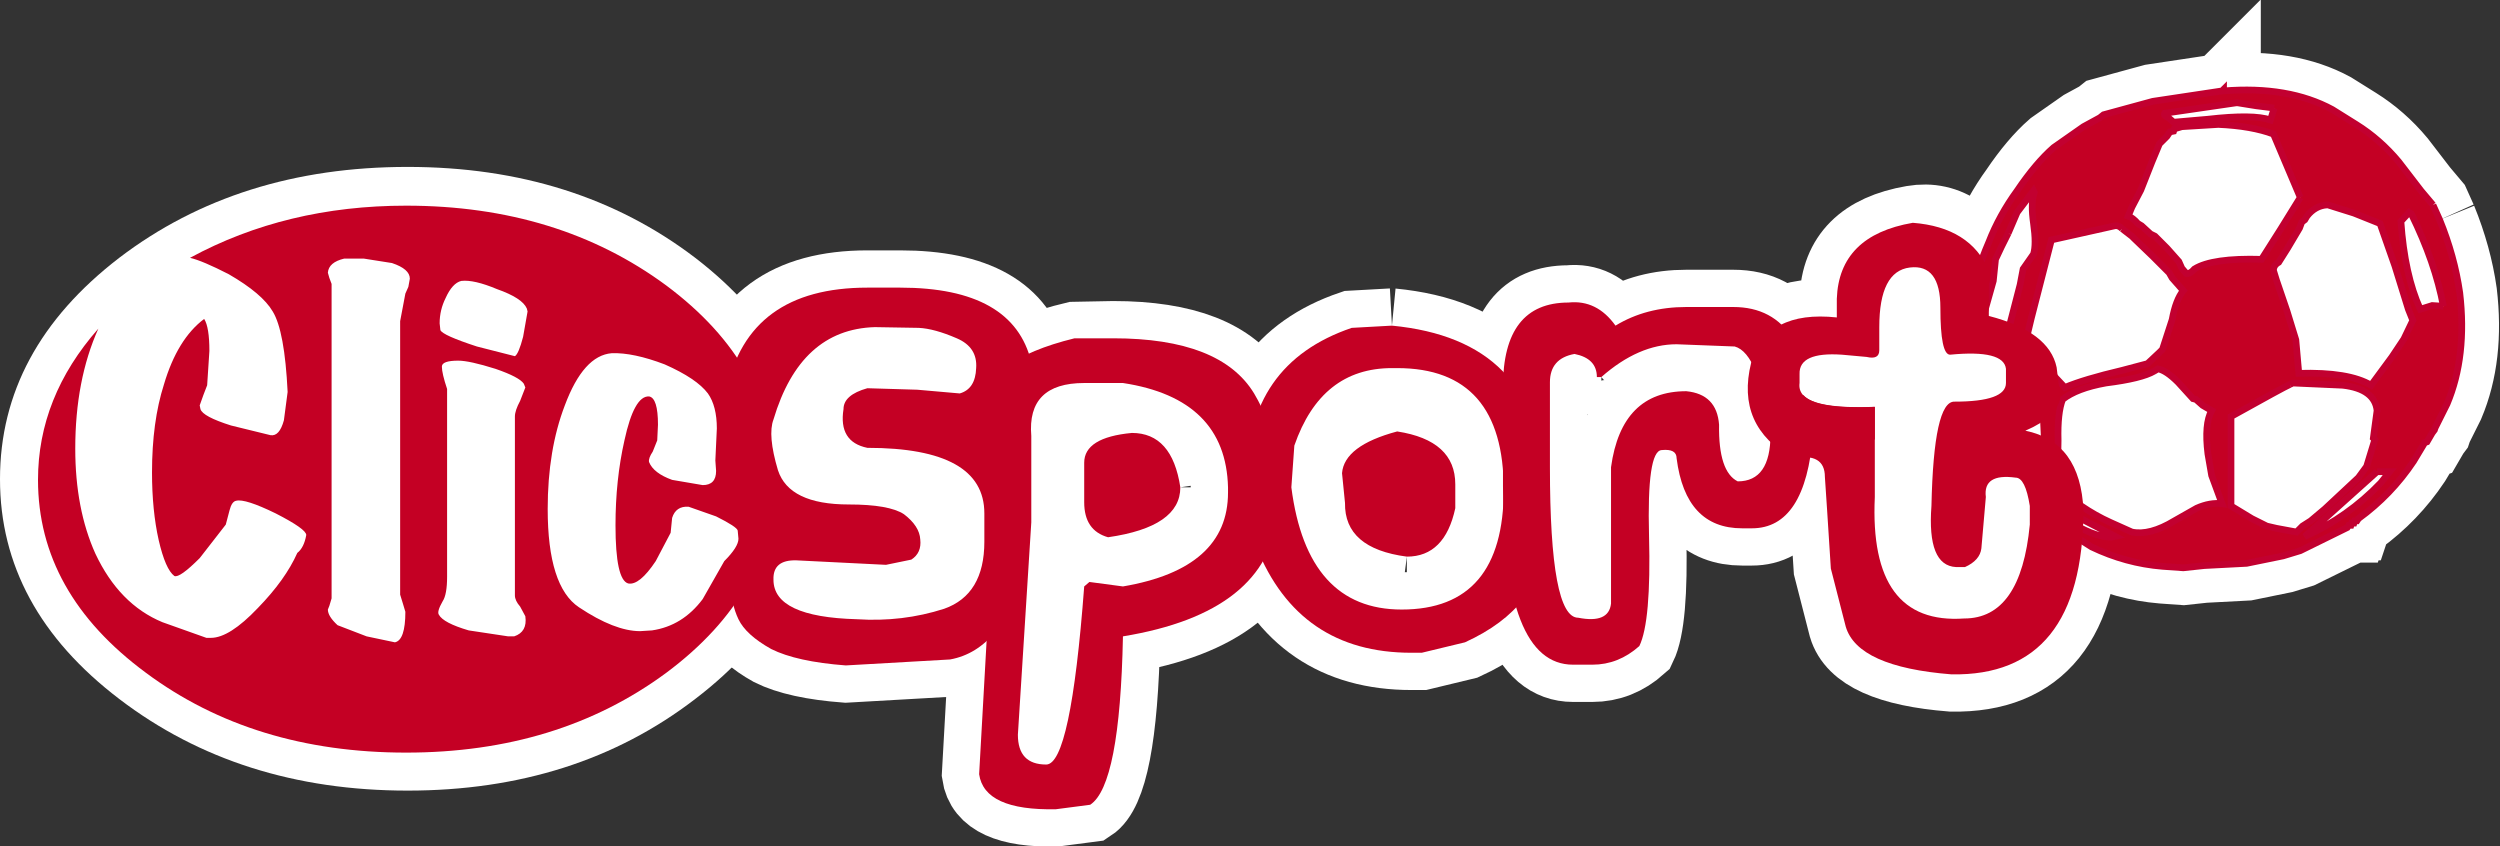 <?xml version="1.0" encoding="UTF-8" standalone="no"?>
<svg xmlns:xlink="http://www.w3.org/1999/xlink" height="56.8px" width="167.75px" xmlns="http://www.w3.org/2000/svg">
  <rect width="100%" height="100%" fill="#333333" stroke="none"/>
  <g transform="matrix(1.0, 0.0, 0.0, 1.0, 0.0, 6.0)">
    <path d="M61.65 16.0 L58.7 15.95 Q53.7 16.1 51.9 22.15 51.5 23.2 52.2 25.55 52.95 27.85 56.95 27.85 59.65 27.85 60.65 28.5 61.7 29.3 61.75 30.2 61.85 31.1 61.15 31.55 L59.45 31.9 53.45 31.6 Q51.85 31.55 51.9 32.9 51.9 35.4 57.5 35.55 60.55 35.75 63.35 34.85 66.05 33.9 66.05 30.35 L66.05 28.45 Q66.05 24.05 58.2 24.05 56.25 23.65 56.6 21.45 56.6 20.5 58.2 20.05 L61.55 20.15 64.4 20.4 Q65.45 20.1 65.5 18.7 65.6 17.3 64.2 16.7 62.7 16.05 61.65 16.0 M58.2 13.3 L60.4 13.3 Q68.0 13.3 69.2 18.3 69.5 22.05 67.0 23.75 68.9 26.1 68.9 30.35 L68.9 31.9 Q67.35 37.6 63.75 38.25 L56.75 38.65 Q53.45 38.4 51.75 37.55 50.05 36.6 49.55 35.55 49.05 34.5 49.05 33.2 49.05 30.75 50.95 28.75 47.25 25.65 48.75 20.2 50.2 13.3 58.2 13.3" fill="#ffffff" fill-rule="evenodd" stroke="none"/>
    <path d="M61.65 16.0 L58.7 15.95 Q53.7 16.1 51.9 22.15 51.5 23.2 52.2 25.55 52.95 27.85 56.95 27.85 59.65 27.85 60.65 28.5 61.7 29.3 61.75 30.2 61.85 31.1 61.15 31.55 L59.45 31.9 53.45 31.6 Q51.85 31.55 51.9 32.9 51.9 35.4 57.5 35.55 60.55 35.75 63.35 34.85 66.05 33.9 66.05 30.35 L66.05 28.45 Q66.05 24.05 58.2 24.05 56.25 23.65 56.6 21.45 56.6 20.5 58.2 20.05 L61.55 20.15 64.4 20.4 Q65.45 20.1 65.5 18.7 65.6 17.3 64.2 16.7 62.7 16.05 61.65 16.0 M58.2 13.3 L60.4 13.3 Q68.0 13.3 69.2 18.3 69.5 22.05 67.0 23.75 68.9 26.1 68.9 30.35 L68.9 31.9 Q67.35 37.6 63.75 38.25 L56.75 38.65 Q53.45 38.4 51.75 37.55 50.05 36.6 49.55 35.55 49.05 34.5 49.05 33.2 49.05 30.75 50.95 28.75 47.25 25.65 48.75 20.2 50.2 13.3 58.2 13.3" fill="none" stroke="#ffffff" stroke-linecap="butt" stroke-linejoin="miter-clip" stroke-miterlimit="4.0" stroke-width="5.0"/>
    <path d="M82.4 26.7 Q82.25 20.75 75.35 19.7 L72.75 19.7 Q68.9 19.7 69.2 23.25 L69.2 29.05 68.3 43.3 Q68.3 45.3 70.2 45.3 71.85 45.3 72.75 33.35 L73.1 33.05 75.35 33.35 Q82.4 32.15 82.4 27.05 L82.4 26.7 M85.75 28.45 Q85.1 35.1 75.35 36.7 75.15 46.7 73.15 48.0 L70.85 48.3 Q66.05 48.4 65.7 45.95 L66.35 34.35 66.0 21.35 Q66.0 18.2 72.1 16.75 L74.7 16.7 Q81.9 16.7 84.15 20.4 86.35 24.15 85.75 28.45 M79.2 26.7 Q79.2 29.35 74.35 30.05 72.75 29.6 72.75 27.7 L72.75 25.05 Q72.75 23.35 75.95 23.05 78.65 23.05 79.2 26.7" fill="#ffffff" fill-rule="evenodd" stroke="none"/>
    <path d="M82.4 26.7 Q82.25 20.75 75.35 19.7 L72.75 19.7 Q68.9 19.7 69.2 23.25 L69.2 29.05 68.3 43.3 Q68.3 45.3 70.2 45.3 71.85 45.3 72.75 33.35 L73.1 33.05 75.35 33.35 Q82.4 32.15 82.4 27.05 L82.4 26.7 M85.75 28.45 Q85.1 35.1 75.35 36.7 75.15 46.7 73.15 48.0 L70.85 48.3 Q66.05 48.4 65.7 45.95 L66.35 34.35 66.0 21.35 Q66.0 18.2 72.1 16.75 L74.7 16.7 Q81.9 16.7 84.15 20.4 86.35 24.15 85.75 28.45 M79.2 26.7 Q79.2 29.35 74.35 30.05 72.75 29.6 72.75 27.7 L72.75 25.05 Q72.75 23.35 75.95 23.05 78.65 23.05 79.2 26.7" fill="none" stroke="#ffffff" stroke-linecap="butt" stroke-linejoin="miter-clip" stroke-miterlimit="4.0" stroke-width="5.0"/>
    <path d="M93.4 18.7 Q88.65 18.7 86.85 23.9 L86.65 26.7 Q87.7 34.9 94.05 34.9 100.9 34.9 100.9 26.85 100.9 18.7 93.75 18.7 L93.4 18.7 M93.4 15.85 Q103.2 16.8 103.5 26.15 L103.6 30.1 Q103.55 34.7 98.3 37.1 L95.4 37.8 94.7 37.8 Q87.15 37.8 84.3 30.7 83.65 29.3 83.65 27.15 L83.65 26.15 Q83.65 18.4 90.7 16.0 L93.4 15.85 M94.4 31.35 Q90.2 30.8 90.25 27.75 L90.05 25.75 Q90.2 23.9 93.75 22.95 97.65 23.55 97.65 26.5 L97.65 28.1 Q96.95 31.35 94.4 31.35" fill="#ffffff" fill-rule="evenodd" stroke="none"/>
    <path d="M93.4 18.7 Q88.65 18.7 86.85 23.9 L86.65 26.7 Q87.7 34.9 94.05 34.9 100.9 34.9 100.9 26.85 100.9 18.7 93.75 18.7 L93.4 18.7 M93.4 15.85 Q103.2 16.8 103.5 26.15 L103.6 30.1 Q103.55 34.7 98.3 37.1 L95.4 37.8 94.7 37.8 Q87.15 37.8 84.3 30.7 83.65 29.3 83.65 27.15 L83.65 26.15 Q83.65 18.4 90.7 16.0 L93.4 15.85 M94.4 31.35 Q90.2 30.8 90.25 27.75 L90.05 25.75 Q90.2 23.9 93.75 22.95 97.65 23.55 97.65 26.5 L97.65 28.1 Q96.95 31.35 94.4 31.35" fill="none" stroke="#ffffff" stroke-linecap="butt" stroke-linejoin="miter-clip" stroke-miterlimit="4.0" stroke-width="5.0"/>
    <path d="M107.45 19.3 L107.15 19.3 Q107.15 18.05 105.65 17.75 104.0 18.05 104.0 19.65 L104.0 25.35 Q104.0 35.45 105.9 35.45 107.95 35.85 108.1 34.5 L108.1 25.35 Q108.8 20.25 113.15 20.25 115.2 20.45 115.35 22.5 115.3 25.65 116.6 26.3 118.8 26.3 118.8 23.15 118.05 17.7 116.4 17.25 L112.5 17.1 Q109.95 17.1 107.45 19.3 M116.3 14.6 Q121.65 14.6 121.65 23.15 121.15 29.45 117.55 29.45 L116.9 29.45 Q113.1 29.45 112.5 24.75 112.5 24.1 111.5 24.2 110.5 24.25 110.65 29.95 110.8 35.7 110.0 37.35 108.6 38.6 106.85 38.6 L105.55 38.6 Q100.85 38.6 100.85 26.6 L100.85 19.95 Q100.85 14.3 105.25 14.3 107.15 14.1 108.4 15.85 110.45 14.6 113.15 14.6 L116.3 14.6" fill="#ffffff" fill-rule="evenodd" stroke="none"/>
    <path d="M107.45 19.3 L107.15 19.3 Q107.15 18.05 105.65 17.75 104.0 18.05 104.0 19.65 L104.0 25.35 Q104.0 35.45 105.9 35.45 107.95 35.85 108.1 34.5 L108.1 25.35 Q108.8 20.25 113.15 20.25 115.2 20.45 115.35 22.5 115.3 25.65 116.6 26.3 118.8 26.3 118.8 23.15 118.05 17.7 116.4 17.25 L112.5 17.1 Q109.95 17.1 107.45 19.3 M116.3 14.6 Q121.65 14.6 121.65 23.15 121.15 29.45 117.55 29.45 L116.9 29.45 Q113.1 29.45 112.5 24.75 112.5 24.1 111.5 24.2 110.5 24.25 110.65 29.95 110.8 35.7 110.0 37.35 108.6 38.6 106.85 38.6 L105.55 38.6 Q100.85 38.6 100.85 26.6 L100.85 19.95 Q100.85 14.3 105.25 14.3 107.15 14.1 108.4 15.85 110.45 14.6 113.15 14.6 L116.3 14.6" fill="none" stroke="#ffffff" stroke-linecap="butt" stroke-linejoin="miter-clip" stroke-miterlimit="4.0" stroke-width="5.0"/>
    <path d="M163.7 8.75 Q164.7 11.2 165.05 13.65 165.55 17.9 164.2 21.1 L163.4 22.7 163.35 22.85 163.2 23.05 162.85 23.65 162.7 23.7 161.95 24.95 Q160.45 27.2 158.25 28.8 L158.15 28.95 158.0 28.95 157.95 29.1 157.8 29.1 157.75 29.25 157.6 29.25 157.5 29.4 154.35 30.95 153.2 31.3 150.75 31.8 147.9 31.95 146.5 32.1 145.1 32.0 Q142.65 31.8 140.35 30.7 L139.4 30.1 138.9 29.9 137.15 28.65 136.85 28.35 136.7 28.35 136.5 28.0 136.2 27.7 134.95 26.05 134.8 25.9 133.35 23.0 132.65 20.75 Q131.8 17.45 132.2 14.4 132.5 12.45 133.45 10.25 134.15 8.45 135.35 6.8 136.6 4.95 137.8 3.9 L139.8 2.5 140.9 1.9 141.15 1.7 144.45 0.8 149.1 0.1 149.2 0.0 149.2 0.1 Q153.55 -0.25 156.5 1.35 L158.1 2.35 Q159.7 3.35 160.95 4.85 L162.45 6.8 163.25 7.75 163.7 8.75 M152.6 1.25 L151.4 1.1 150.15 0.9 150.05 0.9 145.25 1.6 Q145.15 1.75 145.5 1.9 L145.85 2.2 148.15 2.0 Q151.2 1.65 152.35 2.05 L152.6 1.25 M154.35 7.25 L152.55 3.0 Q151.1 2.45 148.85 2.35 L146.4 2.5 145.9 2.65 145.85 2.8 145.6 2.85 145.4 3.15 144.9 3.65 144.4 4.85 143.65 6.75 143.05 7.9 142.8 8.5 Q143.1 8.6 143.45 9.0 L143.7 9.15 144.3 9.7 144.6 9.85 145.4 10.65 146.2 11.55 146.4 12.0 146.7 12.35 Q146.95 12.4 147.25 12.05 148.45 11.3 151.75 11.4 L153.05 9.35 154.35 7.25 M156.15 7.75 Q155.35 7.8 154.8 8.5 L154.65 8.75 154.45 8.9 154.3 9.3 153.5 10.65 152.9 11.6 Q152.55 11.8 152.55 12.15 L152.75 12.8 153.45 14.85 154.05 16.8 154.25 19.05 Q157.6 18.95 159.1 19.85 L160.5 17.95 161.3 16.75 161.9 15.5 161.6 14.75 160.7 11.85 159.7 9.0 157.95 8.3 156.2 7.75 156.15 7.75 M142.4 9.35 Q142.15 9.1 141.9 9.15 L137.65 10.1 136.3 15.35 136.0 16.6 136.45 17.6 137.8 19.2 138.55 20.0 Q139.85 19.45 142.4 18.85 L144.1 18.4 144.9 17.65 145.1 17.45 145.75 15.45 Q146.0 14.1 146.5 13.5 L145.75 12.65 145.55 12.3 144.45 11.2 143.2 10.0 143.05 9.85 142.4 9.35 M144.55 18.9 Q143.7 19.4 141.3 19.7 139.35 20.05 138.4 20.8 138.05 21.7 138.1 23.55 L138.05 26.5 138.85 27.45 139.05 27.5 139.15 27.65 139.65 27.95 Q140.6 28.6 141.6 29.05 L143.05 29.7 Q144.25 29.95 145.9 28.95 L147.4 28.1 Q148.3 27.7 149.1 27.8 L148.4 25.9 148.15 24.45 Q147.9 22.45 148.4 21.55 L147.8 21.2 147.35 20.8 147.15 20.75 146.15 19.65 Q145.35 18.85 144.8 18.75 L144.55 18.9 M153.65 19.8 Q153.2 20.0 149.7 21.95 L149.7 27.95 151.1 28.8 152.1 29.3 152.75 29.45 154.1 29.7 154.5 29.3 155.05 28.95 156.0 28.15 158.25 26.05 158.8 25.3 159.35 23.5 159.25 23.4 159.5 21.55 Q159.35 20.1 157.2 19.85 L153.85 19.7 153.65 19.8 M134.75 9.65 L134.3 10.55 133.9 11.4 133.75 12.85 133.2 14.8 Q132.85 16.0 132.8 16.75 132.6 18.25 133.2 19.3 L134.15 17.8 134.8 16.0 135.55 13.1 135.75 12.05 136.45 11.05 Q136.65 10.4 136.45 9.0 136.25 7.65 136.5 6.9 L136.45 6.8 135.35 8.25 134.75 9.65 M137.9 28.0 Q137.3 27.15 136.8 27.05 L136.65 27.0 137.5 27.85 138.45 28.75 139.55 29.4 Q141.1 30.2 141.95 30.0 L139.05 28.5 138.05 28.1 137.9 28.0" fill="#ffffff" fill-rule="evenodd" stroke="none"/>
    <path d="M163.7 8.75 Q164.7 11.2 165.05 13.65 165.55 17.9 164.2 21.1 L163.4 22.7 163.35 22.85 163.2 23.05 162.85 23.65 162.7 23.7 161.95 24.95 Q160.45 27.2 158.25 28.8 L158.15 28.95 158.0 28.95 157.95 29.1 157.8 29.1 157.75 29.25 157.6 29.25 157.5 29.4 154.35 30.95 153.2 31.3 150.75 31.8 147.9 31.95 146.5 32.1 145.1 32.0 Q142.65 31.8 140.35 30.7 L139.4 30.1 138.9 29.9 137.15 28.65 136.85 28.35 136.7 28.35 136.5 28.0 136.2 27.7 134.95 26.05 134.8 25.9 133.35 23.0 132.65 20.75 Q131.8 17.45 132.2 14.4 132.5 12.45 133.45 10.25 134.15 8.45 135.35 6.8 136.6 4.95 137.8 3.9 L139.8 2.5 140.9 1.9 141.15 1.7 144.45 0.8 149.1 0.1 149.2 0.0 149.2 0.1 Q153.55 -0.25 156.5 1.35 L158.1 2.35 Q159.7 3.35 160.95 4.85 L162.45 6.8 163.25 7.75 163.7 8.75 M152.6 1.25 L151.4 1.1 150.15 0.9 150.05 0.9 145.25 1.6 Q145.15 1.75 145.5 1.9 L145.85 2.2 148.15 2.0 Q151.2 1.65 152.35 2.05 L152.6 1.25 M154.35 7.25 L152.55 3.0 Q151.1 2.45 148.85 2.35 L146.4 2.5 145.9 2.65 145.85 2.8 145.6 2.85 145.4 3.15 144.9 3.65 144.4 4.85 143.65 6.75 143.05 7.9 142.8 8.5 Q143.1 8.6 143.45 9.0 L143.7 9.15 144.3 9.7 144.6 9.85 145.4 10.65 146.2 11.55 146.4 12.0 146.7 12.35 Q146.95 12.4 147.25 12.05 148.45 11.3 151.75 11.4 L153.05 9.35 154.35 7.25 M156.15 7.75 Q155.35 7.8 154.8 8.5 L154.65 8.75 154.45 8.9 154.3 9.3 153.5 10.65 152.9 11.6 Q152.55 11.8 152.55 12.15 L152.75 12.8 153.45 14.85 154.05 16.8 154.25 19.05 Q157.6 18.95 159.1 19.85 L160.5 17.95 161.3 16.75 161.9 15.5 161.6 14.75 160.7 11.85 159.7 9.0 157.95 8.3 156.2 7.75 156.15 7.75 M142.4 9.35 Q142.15 9.1 141.9 9.15 L137.65 10.1 136.3 15.35 136.0 16.6 136.45 17.6 137.8 19.2 138.55 20.0 Q139.85 19.45 142.4 18.85 L144.1 18.4 144.9 17.65 145.1 17.45 145.75 15.45 Q146.0 14.1 146.5 13.5 L145.75 12.65 145.55 12.3 144.45 11.2 143.2 10.0 143.05 9.85 142.4 9.35 M144.55 18.9 Q143.7 19.4 141.3 19.7 139.35 20.05 138.4 20.8 138.05 21.7 138.1 23.55 L138.05 26.5 138.85 27.45 139.05 27.5 139.15 27.65 139.65 27.95 Q140.6 28.6 141.6 29.05 L143.05 29.7 Q144.25 29.95 145.9 28.95 L147.4 28.1 Q148.3 27.7 149.1 27.8 L148.4 25.9 148.15 24.45 Q147.9 22.45 148.4 21.55 L147.8 21.2 147.35 20.8 147.15 20.75 146.15 19.65 Q145.35 18.85 144.8 18.75 L144.55 18.9 M153.65 19.8 Q153.2 20.0 149.7 21.95 L149.7 27.95 151.1 28.8 152.1 29.3 152.75 29.45 154.1 29.7 154.5 29.3 155.05 28.95 156.0 28.15 158.25 26.05 158.8 25.3 159.35 23.5 159.25 23.4 159.5 21.55 Q159.35 20.1 157.2 19.85 L153.85 19.7 153.65 19.8 M134.75 9.65 L134.3 10.55 133.9 11.4 133.75 12.85 133.2 14.8 Q132.85 16.0 132.8 16.75 132.6 18.25 133.2 19.3 L134.15 17.8 134.8 16.0 135.55 13.1 135.75 12.05 136.45 11.05 Q136.65 10.4 136.45 9.0 136.25 7.65 136.5 6.9 L136.45 6.8 135.35 8.25 134.75 9.65 M137.9 28.0 Q137.3 27.15 136.8 27.05 L136.65 27.0 137.5 27.85 138.45 28.75 139.55 29.4 Q141.1 30.2 141.95 30.0 L139.05 28.5 138.05 28.1 137.9 28.0" fill="none" stroke="#ffffff" stroke-linecap="butt" stroke-linejoin="miter-clip" stroke-miterlimit="4.0" stroke-width="5.0"/>
    <path d="M125.7 11.9 L130.05 10.75 131.85 13.2 132.3 16.25 135.7 17.75 136.35 21.3 136.5 24.55 137.8 27.5 137.35 33.95 132.15 37.35 126.5 37.2 124.55 33.15 123.4 23.3 120.05 21.1 119.4 17.25 124.25 16.25 125.7 11.9" fill="#ffffff" fill-rule="evenodd" stroke="none"/>
    <path d="M125.7 11.9 L130.05 10.75 131.85 13.2 132.3 16.25 135.7 17.75 136.35 21.3 136.5 24.55 137.8 27.5 137.35 33.95 132.15 37.35 126.5 37.2 124.55 33.15 123.4 23.3 120.05 21.1 119.4 17.25 124.25 16.25 125.7 11.9 Z" fill="none" stroke="#ffffff" stroke-linecap="butt" stroke-linejoin="miter-clip" stroke-miterlimit="4.0" stroke-width="5.0"/>
    <path d="M131.5 9.65 Q132.75 10.55 133.45 12.15 L133.45 15.2 Q137.5 16.25 138.0 18.65 L138.25 20.7 Q138.0 22.0 135.9 22.9 139.6 23.65 139.8 28.25 139.75 39.4 130.95 39.25 124.65 38.75 123.85 36.05 L122.85 32.15 122.6 28.25 122.45 26.0 Q122.45 24.35 120.3 24.75 116.45 22.6 117.5 18.35 118.55 14.8 123.25 15.3 L123.25 14.05 Q123.4 9.8 128.35 8.95 130.1 8.65 131.5 9.65 M123.6 17.8 Q120.7 17.6 120.75 19.1 L120.75 19.7 Q120.5 21.55 125.8 21.3 L125.8 27.35 Q125.4 35.95 131.8 35.5 135.6 35.5 136.2 29.2 L136.2 27.95 Q135.9 26.05 135.25 26.05 133.05 25.75 133.25 27.35 L132.95 30.8 Q132.85 31.6 131.85 32.05 L131.25 32.05 Q129.3 31.95 129.6 27.95 129.75 20.9 131.15 20.95 134.6 20.95 134.6 19.7 L134.6 18.75 Q134.45 17.45 130.85 17.8 130.2 17.8 130.2 14.65 130.2 11.7 128.15 11.95 126.1 12.2 126.1 15.95 L126.1 17.5 Q126.1 18.15 125.25 17.95 L123.6 17.8" fill="#ffffff" fill-rule="evenodd" stroke="none"/>
    <path d="M131.5 9.65 Q132.75 10.55 133.45 12.15 L133.45 15.2 Q137.5 16.25 138.0 18.65 L138.25 20.7 Q138.0 22.0 135.9 22.9 139.6 23.65 139.8 28.25 139.75 39.4 130.95 39.25 124.65 38.75 123.85 36.05 L122.85 32.15 122.6 28.25 122.45 26.0 Q122.45 24.35 120.3 24.75 116.45 22.6 117.5 18.35 118.55 14.8 123.25 15.3 L123.25 14.05 Q123.4 9.8 128.35 8.95 130.1 8.65 131.5 9.65 M123.6 17.8 Q120.7 17.6 120.75 19.1 L120.75 19.7 Q120.5 21.55 125.8 21.3 L125.8 27.35 Q125.4 35.95 131.8 35.5 135.6 35.5 136.2 29.2 L136.2 27.95 Q135.9 26.05 135.25 26.05 133.05 25.75 133.25 27.35 L132.95 30.8 Q132.85 31.6 131.85 32.05 L131.25 32.05 Q129.3 31.95 129.6 27.95 129.75 20.9 131.15 20.95 134.6 20.95 134.6 19.7 L134.6 18.75 Q134.45 17.45 130.85 17.8 130.2 17.8 130.2 14.65 130.2 11.7 128.15 11.95 126.1 12.2 126.1 15.95 L126.1 17.5 Q126.1 18.15 125.25 17.95 L123.6 17.8" fill="none" stroke="#ffffff" stroke-linecap="butt" stroke-linejoin="miter-clip" stroke-miterlimit="4.0" stroke-width="5.0"/>
    <path d="M125.8 21.3 L125.8 23.5 122.2 22.65 Q121.45 22.45 121.1 21.8 120.8 21.15 121.0 20.5 121.8 21.45 125.8 21.3" fill="#ffffff" fill-rule="evenodd" stroke="none"/>
    <path d="M125.8 21.3 Q121.8 21.45 121.0 20.5 120.8 21.15 121.1 21.8 121.45 22.45 122.2 22.65 L125.8 23.5 125.8 21.3 Z" fill="none" stroke="#ffffff" stroke-linecap="butt" stroke-linejoin="miter-clip" stroke-miterlimit="4.0" stroke-width="5.0"/>
    <path d="M56.6 25.65 Q56.6 26.55 56.2 27.2 55.75 27.8 55.15 27.8 54.55 27.8 54.15 27.2 53.7 26.55 53.7 25.65 53.7 24.75 54.15 24.1 54.55 23.45 55.15 23.45 55.75 23.45 56.2 24.1 56.6 24.75 56.6 25.65" fill="#ffffff" fill-rule="evenodd" stroke="none"/>
    <path d="M56.6 25.65 Q56.6 26.55 56.2 27.2 55.75 27.8 55.15 27.8 54.55 27.8 54.15 27.2 53.7 26.55 53.7 25.65 53.7 24.75 54.15 24.1 54.55 23.45 55.15 23.45 55.75 23.45 56.2 24.1 56.6 24.75 56.6 25.65 Z" fill="none" stroke="#ffffff" stroke-linecap="butt" stroke-linejoin="miter-clip" stroke-miterlimit="4.0" stroke-width="5.0"/>
    <path d="M94.4 22.5 Q94.4 24.2 93.7 24.2 93.4 24.2 93.2 23.7 L92.95 22.5 93.2 21.3 Q93.4 20.8 93.7 20.8 L94.2 21.3 94.4 22.5" fill="#ffffff" fill-rule="evenodd" stroke="none"/>
    <path d="M94.4 22.5 Q94.4 24.2 93.7 24.2 93.4 24.2 93.2 23.7 L92.95 22.5 93.2 21.3 Q93.4 20.8 93.7 20.8 L94.2 21.3 94.4 22.5 Z" fill="none" stroke="#ffffff" stroke-linecap="butt" stroke-linejoin="miter-clip" stroke-miterlimit="4.0" stroke-width="5.0"/>
    <path d="M108.9 20.6 Q108.9 21.05 108.55 21.35 108.25 21.7 107.75 21.7 107.25 21.7 106.95 21.35 106.6 21.05 106.6 20.6 106.6 20.15 106.95 19.85 107.25 19.5 107.75 19.5 108.25 19.5 108.55 19.85 108.9 20.15 108.9 20.6" fill="#ffffff" fill-rule="evenodd" stroke="none"/>
    <path d="M160.8 16.0 Q160.8 21.9 157.4 26.05 154.0 30.15 149.2 30.15 144.4 30.15 141.0 26.05 137.6 21.9 137.6 16.0 137.6 10.2 141.0 6.05 144.4 1.95 149.2 1.95 154.0 1.95 157.4 6.05 160.8 10.2 160.8 16.0" fill="#ffffff" fill-rule="evenodd" stroke="none"/>
    <path d="M54.65 26.15 Q54.65 34.8 46.65 40.9 38.65 47.05 27.35 47.05 16.05 47.05 8.0 40.9 0.0 34.8 0.0 26.15 0.0 17.45 8.0 11.3 16.0 5.2 27.35 5.2 38.65 5.2 46.65 11.3 54.65 17.45 54.65 26.15" fill="#ffffff" fill-rule="evenodd" stroke="none"/>
    <path d="M61.65 16.0 L58.7 15.95 Q53.7 16.1 51.9 22.15 51.5 23.2 52.2 25.55 52.95 27.85 56.95 27.85 59.65 27.85 60.65 28.5 61.7 29.3 61.75 30.2 61.85 31.1 61.15 31.55 L59.45 31.9 53.45 31.6 Q51.85 31.55 51.9 32.9 51.9 35.4 57.5 35.55 60.55 35.75 63.35 34.85 66.05 33.9 66.05 30.35 L66.05 28.45 Q66.05 24.05 58.2 24.05 56.25 23.65 56.6 21.45 56.6 20.5 58.2 20.05 L61.55 20.15 64.4 20.4 Q65.45 20.1 65.5 18.7 65.6 17.3 64.2 16.7 62.7 16.05 61.65 16.0 M58.2 13.3 L60.4 13.3 Q68.0 13.3 69.2 18.3 69.5 22.05 67.0 23.75 68.9 26.1 68.9 30.35 L68.9 31.9 Q67.35 37.6 63.75 38.25 L56.75 38.65 Q53.45 38.4 51.75 37.55 50.05 36.6 49.55 35.55 49.05 34.5 49.05 33.2 49.05 30.75 50.95 28.75 47.25 25.65 48.75 20.2 50.2 13.3 58.2 13.3" fill="#c40024" fill-rule="evenodd" stroke="none"/>
    <path d="M82.4 26.7 Q82.25 20.75 75.35 19.7 L72.75 19.7 Q68.9 19.7 69.2 23.25 L69.2 29.05 68.3 43.3 Q68.3 45.3 70.2 45.3 71.85 45.3 72.75 33.35 L73.1 33.05 75.35 33.35 Q82.4 32.15 82.4 27.05 L82.4 26.7 M85.75 28.45 Q85.1 35.1 75.35 36.7 75.15 46.7 73.15 48.0 L70.85 48.3 Q66.05 48.4 65.7 45.95 L66.35 34.35 66.0 21.35 Q66.0 18.2 72.1 16.7 L74.7 16.7 Q81.9 16.7 84.15 20.4 86.35 24.15 85.75 28.45 M79.2 26.7 Q79.2 29.35 74.35 30.05 72.75 29.6 72.75 27.7 L72.75 25.05 Q72.75 23.35 75.95 23.05 78.65 23.05 79.2 26.7" fill="#c40024" fill-rule="evenodd" stroke="none"/>
    <path d="M93.4 18.7 Q88.65 18.7 86.85 23.9 L86.65 26.7 Q87.7 34.9 94.05 34.9 100.9 34.9 100.9 26.85 100.9 18.7 93.75 18.7 L93.4 18.7 M93.4 15.85 Q103.2 16.8 103.5 26.15 L103.6 30.1 Q103.55 34.7 98.3 37.1 L95.4 37.8 94.7 37.8 Q87.15 37.8 84.3 30.7 83.65 29.3 83.65 27.15 L83.65 26.15 Q83.65 18.4 90.7 16.0 L93.4 15.85 M94.4 31.35 Q90.2 30.8 90.25 27.75 L90.05 25.75 Q90.2 23.9 93.75 22.95 97.65 23.55 97.65 26.5 L97.65 28.1 Q96.95 31.35 94.4 31.35" fill="#c40024" fill-rule="evenodd" stroke="none"/>
    <path d="M107.45 19.3 L107.15 19.3 Q107.15 18.05 105.65 17.75 104.0 18.05 104.0 19.65 L104.0 25.35 Q104.0 35.45 105.9 35.45 107.95 35.85 108.1 34.5 L108.1 25.35 Q108.8 20.25 113.15 20.25 115.2 20.45 115.35 22.5 115.3 25.65 116.6 26.3 118.8 26.3 118.8 23.15 118.05 17.7 116.4 17.25 L112.5 17.1 Q109.95 17.1 107.45 19.3 M116.3 14.6 Q121.65 14.6 121.65 23.15 121.15 29.45 117.55 29.45 L116.9 29.45 Q113.1 29.45 112.5 24.75 112.5 24.1 111.5 24.2 110.5 24.25 110.65 29.95 110.8 35.7 110.0 37.35 108.6 38.6 106.85 38.6 L105.55 38.6 Q100.85 38.6 100.85 26.6 L100.85 19.95 Q100.85 14.3 105.25 14.3 107.15 14.1 108.4 15.85 110.45 14.6 113.15 14.6 L116.3 14.6" fill="#c40024" fill-rule="evenodd" stroke="none"/>
    <path d="M163.25 7.75 L163.7 8.75 Q164.7 11.2 165.05 13.65 165.55 17.9 164.2 21.1 L163.4 22.7 163.35 22.85 163.2 23.05 162.85 23.65 162.7 23.7 161.95 24.95 Q160.45 27.2 158.25 28.8 L158.15 28.95 158.0 28.95 157.95 29.1 157.8 29.1 157.75 29.25 157.6 29.25 157.5 29.4 154.35 30.95 153.2 31.3 150.75 31.8 147.9 31.95 146.5 32.1 145.1 32.0 Q142.65 31.8 140.35 30.7 L139.4 30.1 138.9 29.9 137.15 28.65 136.85 28.35 136.7 28.35 136.5 28.0 136.2 27.7 134.95 26.05 134.8 25.9 133.35 23.0 132.65 20.75 Q131.8 17.45 132.2 14.4 132.5 12.45 133.45 10.25 134.15 8.45 135.35 6.8 136.6 4.95 137.8 3.9 L139.8 2.5 140.9 1.9 141.15 1.7 144.45 0.8 149.1 0.1 149.2 0.0 149.2 0.1 Q153.55 -0.25 156.5 1.35 L158.1 2.35 Q159.7 3.35 160.95 4.85 L162.45 6.8 163.25 7.75 M163.95 14.55 Q163.4 11.6 161.8 8.35 L161.65 8.25 161.1 8.85 Q161.35 12.45 162.4 14.75 L163.2 14.5 163.95 14.55 M152.6 1.25 L151.4 1.1 150.15 0.9 150.05 0.9 145.25 1.6 Q145.15 1.75 145.5 1.9 L145.85 2.2 148.15 2.0 Q151.2 1.65 152.35 2.05 L152.6 1.25 M156.15 7.75 Q155.35 7.8 154.8 8.5 L154.65 8.75 154.45 8.9 154.3 9.3 153.5 10.65 152.9 11.6 Q152.55 11.8 152.55 12.15 L152.75 12.8 153.45 14.85 154.05 16.8 154.25 19.05 Q157.6 18.95 159.1 19.85 L160.5 17.95 161.3 16.75 161.9 15.5 161.6 14.75 160.7 11.85 159.7 9.0 157.95 8.3 156.2 7.75 156.15 7.75 M154.35 7.25 L152.55 3.0 Q151.1 2.45 148.85 2.35 L146.4 2.5 145.9 2.65 145.85 2.8 145.6 2.85 145.4 3.15 144.9 3.65 144.4 4.85 143.65 6.75 143.05 7.9 142.8 8.5 Q143.1 8.6 143.45 9.0 L143.7 9.15 144.3 9.7 144.6 9.85 145.4 10.65 146.2 11.55 146.4 12.0 146.7 12.35 Q146.95 12.4 147.25 12.05 148.45 11.3 151.75 11.4 L153.05 9.35 154.35 7.25 M142.4 9.35 Q142.15 9.1 141.9 9.15 L137.65 10.1 136.3 15.35 136.0 16.6 136.45 17.6 137.8 19.2 138.55 20.0 Q139.85 19.45 142.4 18.85 L144.1 18.4 144.9 17.65 145.1 17.45 145.75 15.45 Q146.0 14.1 146.5 13.5 L145.75 12.65 145.55 12.3 144.45 11.2 143.2 10.0 143.05 9.85 142.4 9.35 M144.55 18.9 Q143.7 19.4 141.3 19.7 139.35 20.05 138.4 20.8 138.05 21.7 138.1 23.55 L138.05 26.5 138.85 27.45 139.05 27.5 139.15 27.65 139.65 27.95 Q140.6 28.6 141.6 29.05 L143.05 29.7 Q144.25 29.95 145.9 28.95 L147.4 28.1 Q148.3 27.7 149.1 27.8 L148.4 25.9 148.15 24.45 Q147.9 22.45 148.4 21.55 L147.8 21.2 147.35 20.8 147.15 20.75 146.15 19.65 Q145.35 18.85 144.8 18.75 L144.55 18.9 M153.65 19.8 Q153.2 20.0 149.7 21.95 L149.7 27.95 151.1 28.8 152.1 29.3 152.75 29.45 154.1 29.7 154.5 29.3 155.05 28.95 156.0 28.15 158.25 26.05 158.8 25.3 159.35 23.5 159.25 23.4 159.5 21.55 Q159.35 20.1 157.2 19.85 L153.85 19.7 153.65 19.8 M134.75 9.65 L134.3 10.55 133.9 11.4 133.75 12.85 133.2 14.8 Q132.85 16.0 132.8 16.75 132.6 18.25 133.2 19.3 L134.15 17.8 134.8 16.0 135.55 13.1 135.75 12.05 136.45 11.05 Q136.65 10.4 136.45 9.0 136.25 7.65 136.5 6.9 L136.45 6.8 135.35 8.25 134.75 9.65 M137.9 28.0 Q137.3 27.15 136.8 27.05 L136.65 27.0 137.5 27.85 138.45 28.75 139.55 29.4 Q141.1 30.2 141.95 30.0 L139.05 28.5 138.05 28.1 137.9 28.0 M159.5 25.65 L154.65 30.0 Q157.55 28.7 159.75 26.4 L160.35 25.65 159.5 25.65" fill="#c40024" fill-rule="evenodd" stroke="none"/>
    <path d="M163.25 7.75 L163.7 8.75 Q164.7 11.2 165.05 13.65 165.55 17.9 164.2 21.1 L163.4 22.7 163.35 22.85 163.2 23.05 162.85 23.65 162.7 23.7 161.95 24.95 Q160.45 27.2 158.25 28.8 L158.15 28.95 158.0 28.95 157.95 29.1 157.8 29.1 157.75 29.25 157.6 29.25 157.5 29.4 154.35 30.95 153.2 31.3 150.75 31.8 147.9 31.95 146.5 32.1 145.1 32.0 Q142.65 31.8 140.35 30.7 L139.4 30.1 138.9 29.9 137.15 28.65 136.85 28.35 136.7 28.35 136.5 28.0 136.2 27.7 134.95 26.05 134.8 25.9 133.35 23.0 132.65 20.75 Q131.8 17.45 132.2 14.4 132.5 12.45 133.45 10.25 134.15 8.45 135.35 6.8 136.6 4.95 137.8 3.9 L139.8 2.5 140.9 1.9 141.15 1.7 144.45 0.8 149.1 0.1 149.2 0.0 149.2 0.1 Q153.55 -0.25 156.5 1.35 L158.1 2.35 Q159.7 3.35 160.95 4.85 L162.45 6.8 163.25 7.75 M163.95 14.55 Q163.4 11.6 161.8 8.35 L161.65 8.25 161.1 8.85 Q161.35 12.45 162.4 14.75 L163.2 14.5 163.95 14.55 M152.6 1.25 L151.4 1.1 150.15 0.9 150.05 0.9 145.25 1.6 Q145.15 1.75 145.5 1.9 L145.85 2.2 148.15 2.0 Q151.2 1.65 152.35 2.05 L152.6 1.25 M156.15 7.75 Q155.35 7.8 154.8 8.5 L154.65 8.75 154.45 8.9 154.3 9.3 153.5 10.65 152.9 11.6 Q152.55 11.8 152.55 12.15 L152.75 12.8 153.45 14.85 154.05 16.8 154.25 19.05 Q157.6 18.95 159.1 19.85 L160.5 17.95 161.3 16.75 161.9 15.5 161.6 14.75 160.7 11.85 159.7 9.0 157.95 8.3 156.2 7.75 156.15 7.75 M154.35 7.25 L152.55 3.0 Q151.1 2.45 148.85 2.35 L146.4 2.5 145.9 2.65 145.85 2.8 145.6 2.85 145.4 3.15 144.9 3.65 144.4 4.85 143.65 6.75 143.05 7.9 142.8 8.5 Q143.1 8.6 143.45 9.0 L143.7 9.15 144.3 9.7 144.6 9.85 145.4 10.65 146.2 11.55 146.4 12.0 146.7 12.35 Q146.95 12.4 147.25 12.05 148.45 11.3 151.75 11.4 L153.05 9.35 154.35 7.25 M142.4 9.35 Q142.15 9.1 141.9 9.15 L137.65 10.1 136.3 15.35 136.0 16.6 136.45 17.6 137.8 19.2 138.55 20.0 Q139.85 19.45 142.4 18.85 L144.1 18.4 144.9 17.65 145.1 17.45 145.75 15.45 Q146.0 14.1 146.5 13.5 L145.75 12.65 145.55 12.3 144.45 11.2 143.2 10.0 143.05 9.85 142.4 9.35 M144.55 18.9 Q143.7 19.4 141.3 19.7 139.35 20.05 138.4 20.8 138.05 21.7 138.1 23.55 L138.05 26.5 138.85 27.45 139.05 27.5 139.15 27.65 139.65 27.95 Q140.6 28.6 141.6 29.05 L143.05 29.7 Q144.25 29.95 145.9 28.95 L147.4 28.1 Q148.3 27.7 149.1 27.8 L148.4 25.9 148.15 24.45 Q147.9 22.45 148.4 21.55 L147.8 21.2 147.35 20.8 147.15 20.75 146.15 19.65 Q145.35 18.85 144.8 18.75 L144.55 18.9 M153.65 19.8 Q153.2 20.0 149.7 21.95 L149.7 27.95 151.1 28.8 152.1 29.3 152.75 29.45 154.1 29.7 154.5 29.3 155.05 28.95 156.0 28.15 158.25 26.05 158.8 25.3 159.35 23.5 159.25 23.4 159.5 21.55 Q159.35 20.1 157.2 19.85 L153.85 19.7 153.65 19.8 M134.75 9.65 L134.3 10.55 133.9 11.4 133.75 12.85 133.2 14.8 Q132.85 16.0 132.8 16.75 132.6 18.25 133.2 19.3 L134.15 17.8 134.8 16.0 135.55 13.1 135.75 12.05 136.45 11.05 Q136.65 10.4 136.45 9.0 136.25 7.65 136.5 6.9 L136.45 6.8 135.35 8.25 134.75 9.65 M137.9 28.0 Q137.3 27.15 136.8 27.05 L136.65 27.0 137.5 27.85 138.45 28.75 139.55 29.4 Q141.1 30.2 141.95 30.0 L139.05 28.5 138.05 28.1 137.9 28.0 M159.5 25.65 L154.65 30.0 Q157.55 28.7 159.75 26.4 L160.35 25.65 159.5 25.65" fill="none" stroke="#c20030" stroke-linecap="butt" stroke-linejoin="miter-clip" stroke-miterlimit="4.0" stroke-width="0.45"/>
    <path d="M125.7 11.9 L130.05 10.75 131.85 13.2 132.3 16.25 135.7 17.75 136.35 21.3 136.5 24.55 137.8 27.5 137.35 33.95 132.15 37.35 126.5 37.2 124.55 33.15 123.4 23.3 120.05 21.1 119.4 17.25 124.25 16.25 125.7 11.9" fill="#ffffff" fill-rule="evenodd" stroke="none"/>
    <path d="M125.7 11.9 L130.05 10.75 131.85 13.2 132.3 16.25 135.7 17.75 136.35 21.3 136.5 24.55 137.8 27.5 137.35 33.95 132.15 37.35 126.5 37.2 124.55 33.15 123.4 23.3 120.05 21.1 119.4 17.25 124.25 16.25 125.7 11.9 Z" fill="none" stroke="#ffffff" stroke-linecap="butt" stroke-linejoin="miter-clip" stroke-miterlimit="4.0" stroke-width="1.0"/>
    <path d="M123.6 17.8 Q120.7 17.6 120.75 19.1 L120.75 19.7 Q120.5 21.55 125.8 21.3 L125.8 27.35 Q125.4 35.95 131.8 35.5 135.6 35.5 136.2 29.2 L136.2 27.95 Q135.9 26.05 135.25 26.05 133.05 25.75 133.25 27.35 L132.95 30.8 Q132.85 31.6 131.85 32.05 L131.25 32.05 Q129.3 31.95 129.6 27.95 129.75 20.9 131.15 20.95 134.6 20.95 134.6 19.7 L134.6 18.75 Q134.45 17.45 130.85 17.8 130.2 17.8 130.2 14.65 130.2 11.7 128.15 11.95 126.1 12.2 126.1 15.95 L126.1 17.5 Q126.1 18.15 125.25 17.95 L123.6 17.8 M123.25 14.05 Q123.4 9.8 128.35 8.95 132.2 9.25 133.45 12.15 L133.45 15.2 Q137.5 16.25 138.0 18.65 L138.25 20.7 Q138.0 22.0 135.9 22.9 139.6 23.65 139.8 28.25 139.75 39.4 130.95 39.25 124.65 38.75 123.85 36.05 L122.85 32.15 122.6 28.25 122.45 26.0 Q122.45 24.35 120.3 24.75 116.45 22.6 117.5 18.35 118.55 14.8 123.25 15.3 L123.25 14.05" fill="#c40024" fill-rule="evenodd" stroke="none"/>
    <path d="M125.8 21.3 L125.8 23.5 122.2 22.65 Q121.45 22.45 121.1 21.8 120.8 21.15 121.0 20.5 121.8 21.45 125.8 21.3" fill="#c40024" fill-rule="evenodd" stroke="none"/>
    <path d="M29.65 18.6 Q29.65 19.05 30.0 20.1 L30.0 32.7 Q30.0 33.9 29.7 34.35 29.3 35.05 29.45 35.25 29.75 35.8 31.45 36.3 L34.1 36.7 34.5 36.7 Q35.4 36.4 35.25 35.35 L34.9 34.7 Q34.55 34.3 34.55 33.95 L34.55 21.95 Q34.55 21.55 34.9 20.9 L35.25 20.0 35.15 19.75 Q34.85 19.3 33.25 18.75 31.5 18.2 30.75 18.2 29.65 18.2 29.65 18.6 M27.4 13.25 L27.5 12.7 Q27.5 12.05 26.3 11.65 L24.4 11.35 23.1 11.35 Q22.05 11.6 22.0 12.3 L22.1 12.65 22.25 13.05 22.25 34.15 22.1 34.65 22.0 34.9 Q22.0 35.35 22.65 35.95 L24.6 36.7 26.5 37.1 Q27.2 36.95 27.2 35.05 L27.05 34.55 26.85 33.9 26.85 15.55 27.2 13.7 27.4 13.25 M29.9 14.0 Q29.5 14.8 29.5 15.7 L29.55 16.15 Q29.7 16.5 32.0 17.25 L34.55 17.9 Q34.8 17.75 35.1 16.6 L35.4 14.9 35.35 14.7 Q35.05 14.0 33.35 13.4 31.8 12.75 30.95 12.85 30.35 13.0 29.9 14.0 M51.95 26.2 Q51.95 33.75 44.7 39.15 37.45 44.5 27.25 44.5 17.0 44.5 9.8 39.15 2.55 33.8 2.55 26.2 2.55 20.65 6.6 16.05 5.05 19.5 5.05 24.1 5.05 28.15 6.4 31.15 8.0 34.55 10.9 35.75 L13.85 36.8 14.15 36.8 Q15.4 36.8 17.3 34.8 19.15 32.9 19.95 31.1 20.4 30.75 20.55 29.9 20.55 29.5 18.5 28.45 16.45 27.45 15.85 27.6 15.55 27.65 15.4 28.25 L15.15 29.2 13.4 31.45 Q12.05 32.8 11.7 32.65 11.1 32.2 10.65 30.25 10.2 28.25 10.2 25.7 10.2 22.3 11.0 19.8 11.9 16.75 13.7 15.4 14.05 15.95 14.05 17.55 L13.9 19.85 13.65 20.5 13.4 21.2 13.45 21.45 Q13.6 21.95 15.5 22.55 L18.15 23.2 Q18.75 23.3 19.05 22.2 L19.3 20.3 Q19.1 16.2 18.3 14.9 17.6 13.7 15.35 12.4 13.6 11.5 12.75 11.3 19.2 7.8 27.25 7.8 37.45 7.8 44.7 13.15 51.95 18.55 51.95 26.2 M44.6 18.45 Q42.5 17.65 41.05 17.7 39.15 17.85 37.9 21.2 36.75 24.2 36.75 28.15 36.75 33.35 38.85 34.75 41.25 36.35 42.95 36.35 L43.75 36.3 Q45.8 36.0 47.15 34.2 L48.6 31.65 Q49.55 30.7 49.55 30.15 L49.5 29.6 Q49.45 29.35 48.05 28.65 L46.2 28.0 Q45.35 27.95 45.1 28.75 L45.0 29.75 44.0 31.65 Q42.9 33.3 42.15 33.15 41.3 32.9 41.3 29.25 41.3 26.2 41.9 23.55 42.55 20.55 43.55 20.6 44.15 20.7 44.15 22.5 L44.1 23.55 43.8 24.3 Q43.5 24.75 43.55 25.0 43.85 25.75 45.1 26.2 L47.15 26.55 Q48.05 26.55 48.05 25.6 L48.0 24.9 48.1 22.75 Q48.1 21.25 47.5 20.4 46.75 19.4 44.6 18.45" fill="#c40024" fill-rule="evenodd" stroke="none"/>
  </g>
</svg>
